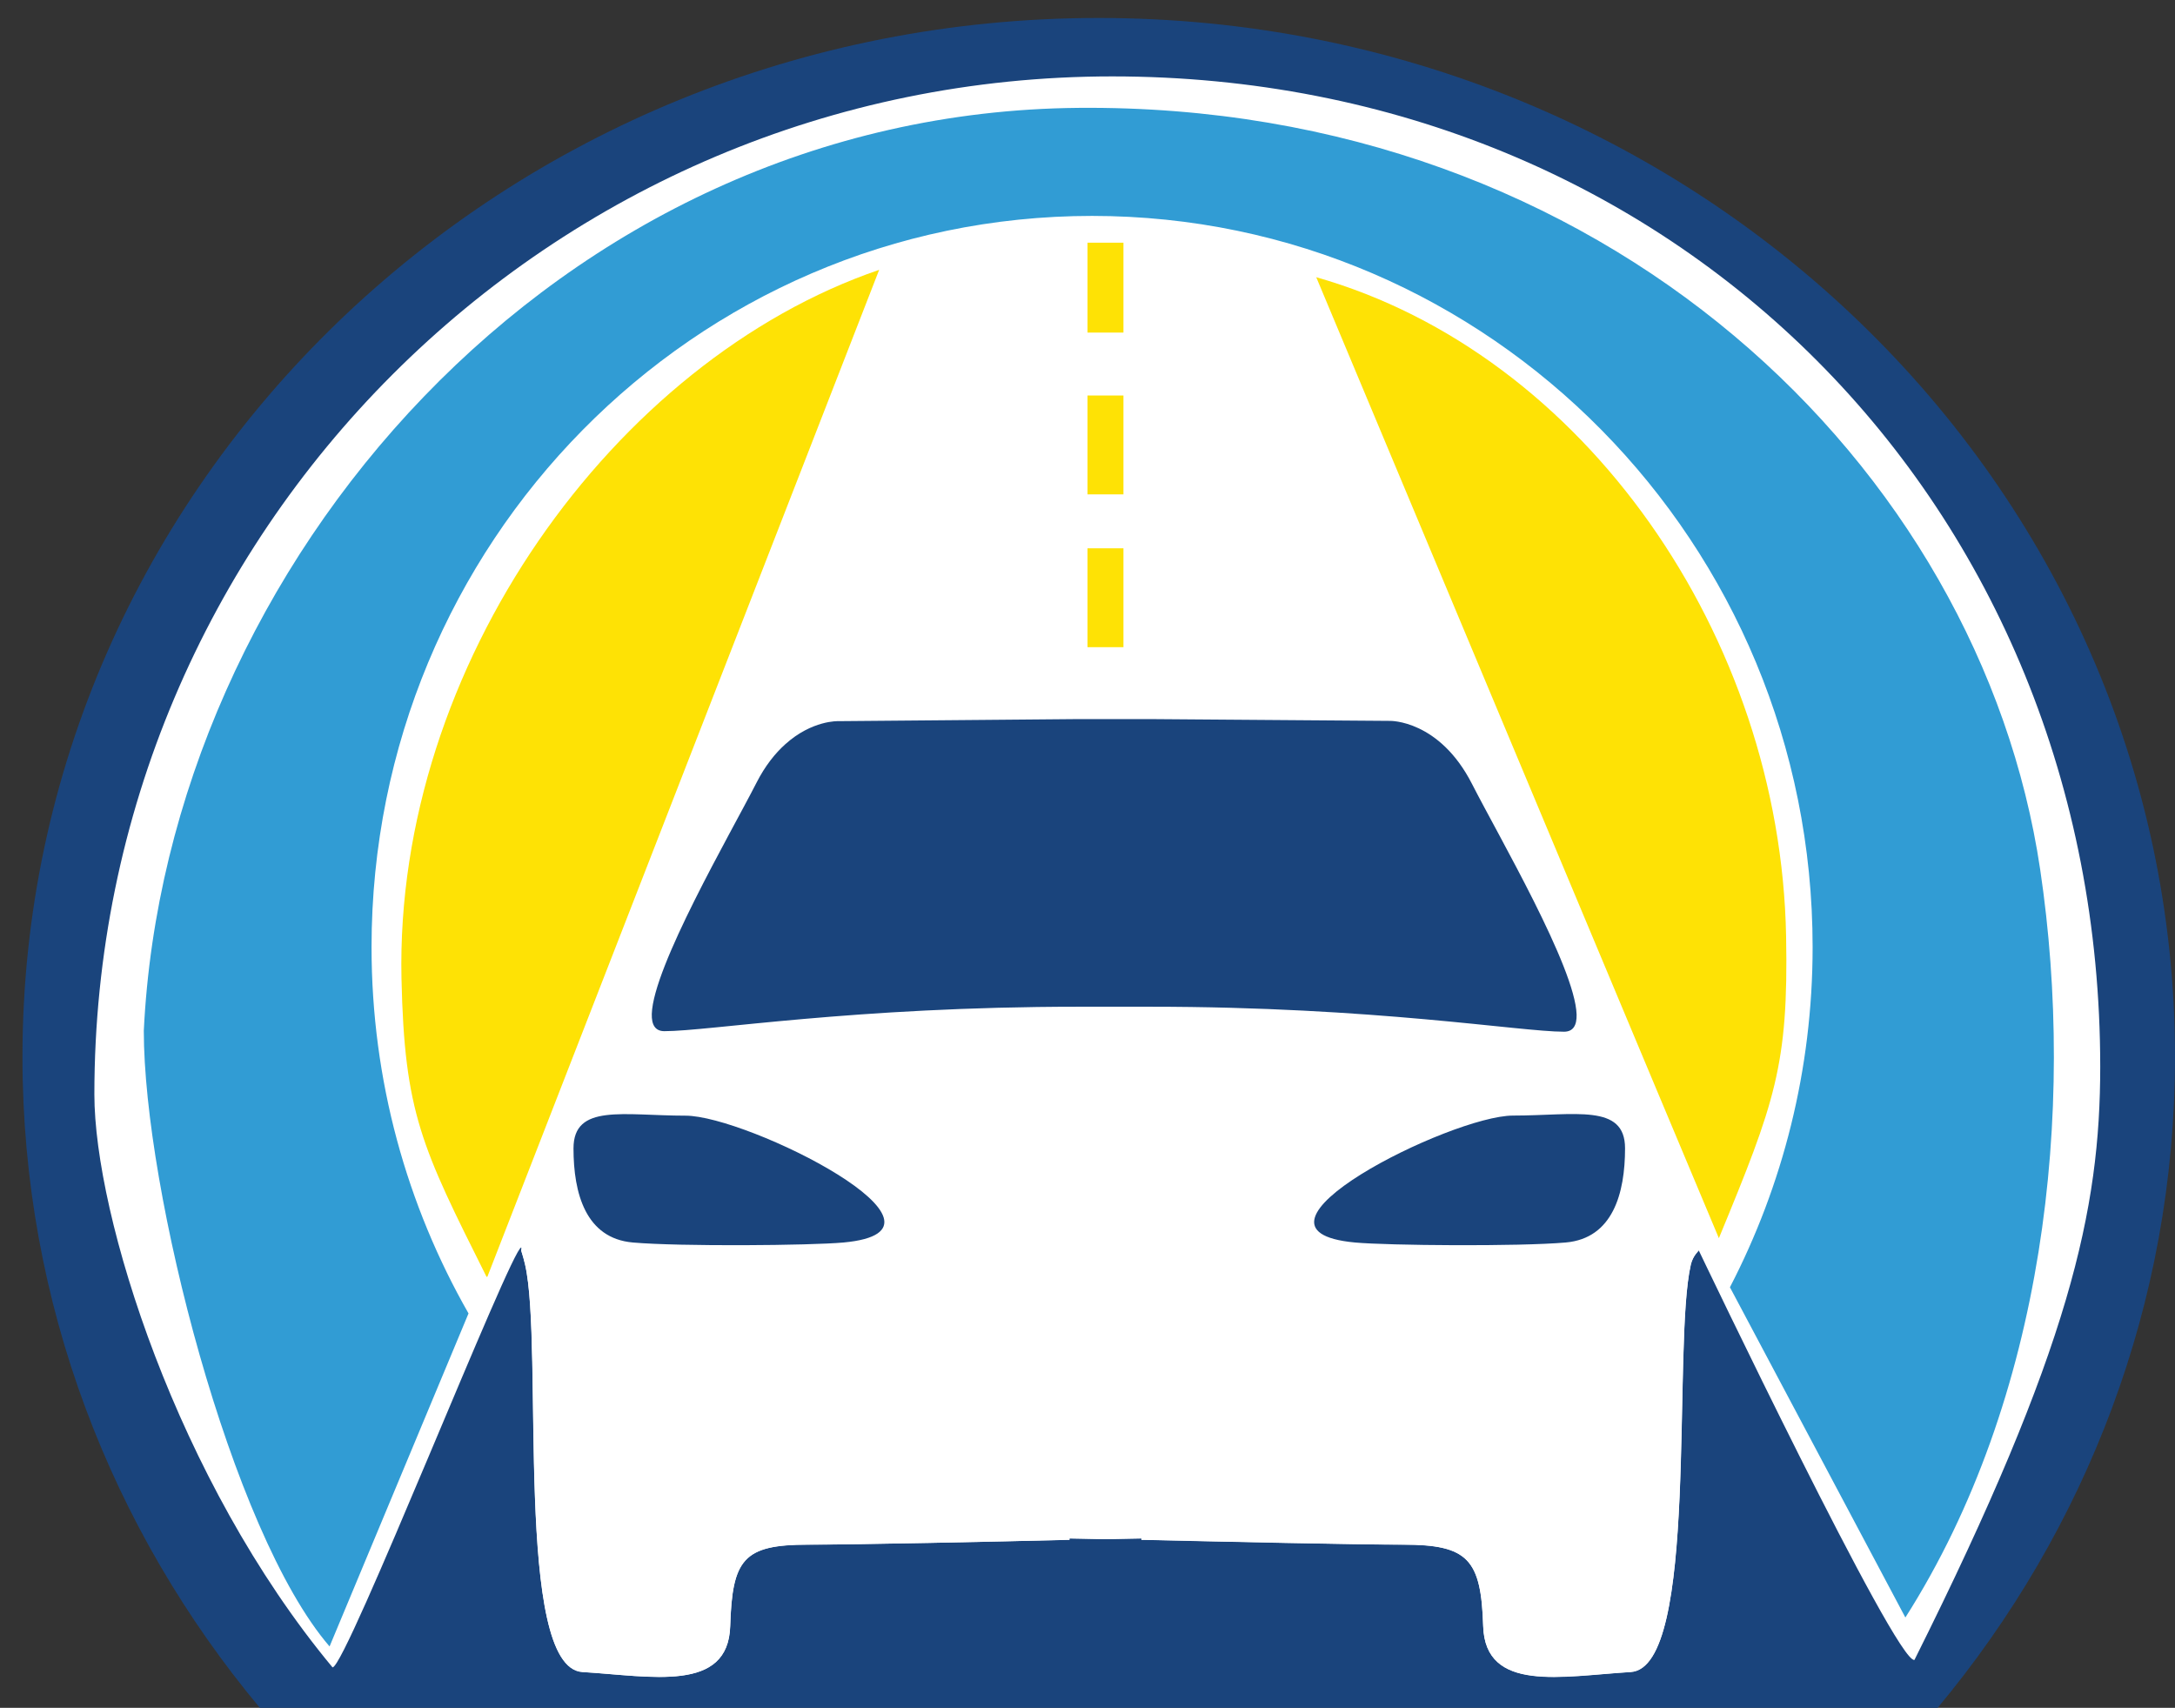 <?xml version="1.0" encoding="utf-8"?>
<!-- Generator: Adobe Illustrator 16.0.0, SVG Export Plug-In . SVG Version: 6.00 Build 0)  -->
<!DOCTYPE svg PUBLIC "-//W3C//DTD SVG 1.1//EN" "http://www.w3.org/Graphics/SVG/1.1/DTD/svg11.dtd">
<svg version="1.1" id="Layer_1" xmlns="http://www.w3.org/2000/svg" xmlns:xlink="http://www.w3.org/1999/xlink" x="0px" y="0px"
	 width="242px" height="190px" viewBox="0 0 242 190" enable-background="new 0 0 242 190" xml:space="preserve">
<rect x="0" y="0" width="242" height="190" fill="#333333" stroke="none"/>
<g>
	<g>
		<path fill="#1A447C" d="M242,117.59C242,53.75,188.39,2,122.25,2S2.5,53.75,2.5,117.59c0,27.41,9.89,52.59,26.41,72.41h186.68
			C232.11,170.18,242,145.01,242,117.59z"/>
	</g>
	<path fill="#1A447C" d="M73.93,114.76c4.96,0,21.06-2.76,46.05-2.76c-24.99,0-41.08,2.72-46.05,2.72c-1.02,0-1.43-0.71-1.4-1.91
		C72.49,114.04,72.9,114.76,73.93,114.76z"/>
	<path fill="#1A447C" d="M93.28,80.23L119.97,80l-26.69,0.2c0,0-2.92-0.11-5.92,2.62C90.36,80.1,93.28,80.23,93.28,80.23z"/>
	<path fill="#1A447C" d="M174.03,114.78c-4.96,0-21.06-2.78-46.04-2.78c24.98,0,41.08,2.81,46.04,2.81c1.03,0,1.44-0.72,1.4-1.95
		C175.46,114.07,175.04,114.78,174.03,114.78z"/>
	<path fill="#1A447C" d="M87.36,82.81c-1.11,1-2.22,2.38-3.21,4.3c-2.97,5.82-11.51,20.45-11.63,25.7
		c0.16-5.28,8.66-19.88,11.63-25.69C85.14,85.2,86.25,83.82,87.36,82.81z"/>
	<g>
		<path fill="#FFFFFF" d="M189,139v0.1c0,0.07-0.65,0.57-0.88,1.59c-2.09,9.06,0.98,44.85-6.69,45.32
			c-7.67,0.46-16.18,2.32-16.41-5.11c-0.23-7.44-1.68-9.06-8.88-9.06c-5.03,0-20.15-0.34-29.15-0.54v-0.15c0,0-1.99,0.03-4,0.08
			c-2.01-0.05-4-0.08-4-0.08v0.15c-8,0.21-24.08,0.54-29.1,0.54c-7.2,0-8.42,1.63-8.65,9.06c-0.23,7.44-8.77,5.58-16.44,5.11
			c-7.67-0.47-4.29-36.25-6.38-45.32c-0.23-1-0.43-1.48-0.43-1.58V139"/>
		<path fill="#FFFFFF" d="M123.75,8.5C61.2,8.5,10.5,59.2,10.5,121.75c0,13.44,9.17,42.92,26.5,63.75c1.5,0,19.9-46.72,21-46.72
			v0.34c0,0.1,0.2,0.58,0.43,1.58c2.09,9.06-1.29,44.85,6.38,45.32c7.67,0.46,16.21,2.32,16.44-5.11c0.23-7.44,1.45-9.06,8.65-9.06
			c5.03,0,21.1-0.34,29.1-0.54v-0.15c0,0,1.99,0.03,4,0.08c2.01-0.05,4-0.08,4-0.08v0.15c9,0.21,24.12,0.54,29.15,0.54
			c7.2,0,8.65,1.63,8.88,9.06c0.23,7.44,8.74,5.58,16.41,5.11c7.67-0.47,4.6-36.25,6.69-45.32c0.24-1.02,0.88-1.52,0.88-1.59
			c0,0,22,46.06,24,45.56c17.33-34.67,20.67-50.07,20.67-66C233.67,56.12,186.3,8.5,123.75,8.5z M93.86,138.23
			c-3.69,0.34-18.21,0.46-23.45,0c-5.24-0.46-6.6-5.46-6.6-10.47c0-5.01,5.57-3.64,12.46-3.64
			C83.15,124.11,108.65,136.86,93.86,138.23z M119.97,112c-24.99,0-41.08,2.72-46.05,2.72c-1.02,0-1.43-0.71-1.4-1.91
			c0.16-5.28,8.66-19.88,11.63-25.69c0.98-1.93,2.1-3.31,3.21-4.31c3-2.71,5.92-2.58,5.92-2.58L119.97,80h4h4l26.69,0.2
			c0,0,5.48-0.13,9.13,7.03c2.96,5.81,11.47,20.37,11.63,25.64c0.03,1.2-0.38,1.91-1.4,1.91c-4.96,0-21.06-2.78-46.04-2.78
			C125.21,112,122.56,112,119.97,112z M174.21,138.23c-5.24,0.46-19.76,0.34-23.45,0c-14.8-1.37,10.7-14.12,17.59-14.12
			c6.89,0,12.46-1.37,12.46,3.64C180.81,132.76,179.45,137.77,174.21,138.23z"/>
	</g>
	<g>
		<path fill="#319CD4" d="M227,96.74C220.33,51.86,178.5,11.49,120,12C61.97,12.5,18.5,62.91,16,114.67
			c0,17.61,9.68,55.77,20.67,68.5l15.46-37.05c-6.85-11.99-10.79-25.9-10.79-40.75c0-44.93,35.89-81.35,80.17-81.35
			c44.28,0,80.17,36.42,80.17,81.35c0,13.67-3.34,26.54-9.2,37.84L212,179.95C227.5,155.6,231,123.63,227,96.74z"/>
	</g>
	<path fill="#FEE205" d="M44.67,108.85c0.33,14.98,2.23,18.74,9.47,33.21c0.03-0.01,0.06-0.02,0.09-0.03L97.82,30.02
		C68.35,40.1,43.92,74.08,44.67,108.85z"/>
	<path fill="#FEE205" d="M198.73,104.17c0.27,14.37-1.24,18.46-7.48,33.58c-0.03-0.01-44.8-106.91-44.8-106.91
		C176.29,39.34,198.11,70.81,198.73,104.17z"/>
	<g>
		<rect x="121" y="27" fill="#FEE205" width="4" height="10"/>
		<rect x="121" y="44" fill="#FEE205" width="4" height="11"/>
		<rect x="121" y="61" fill="#FEE205" width="4" height="11"/>
	</g>
</g>
</svg>
